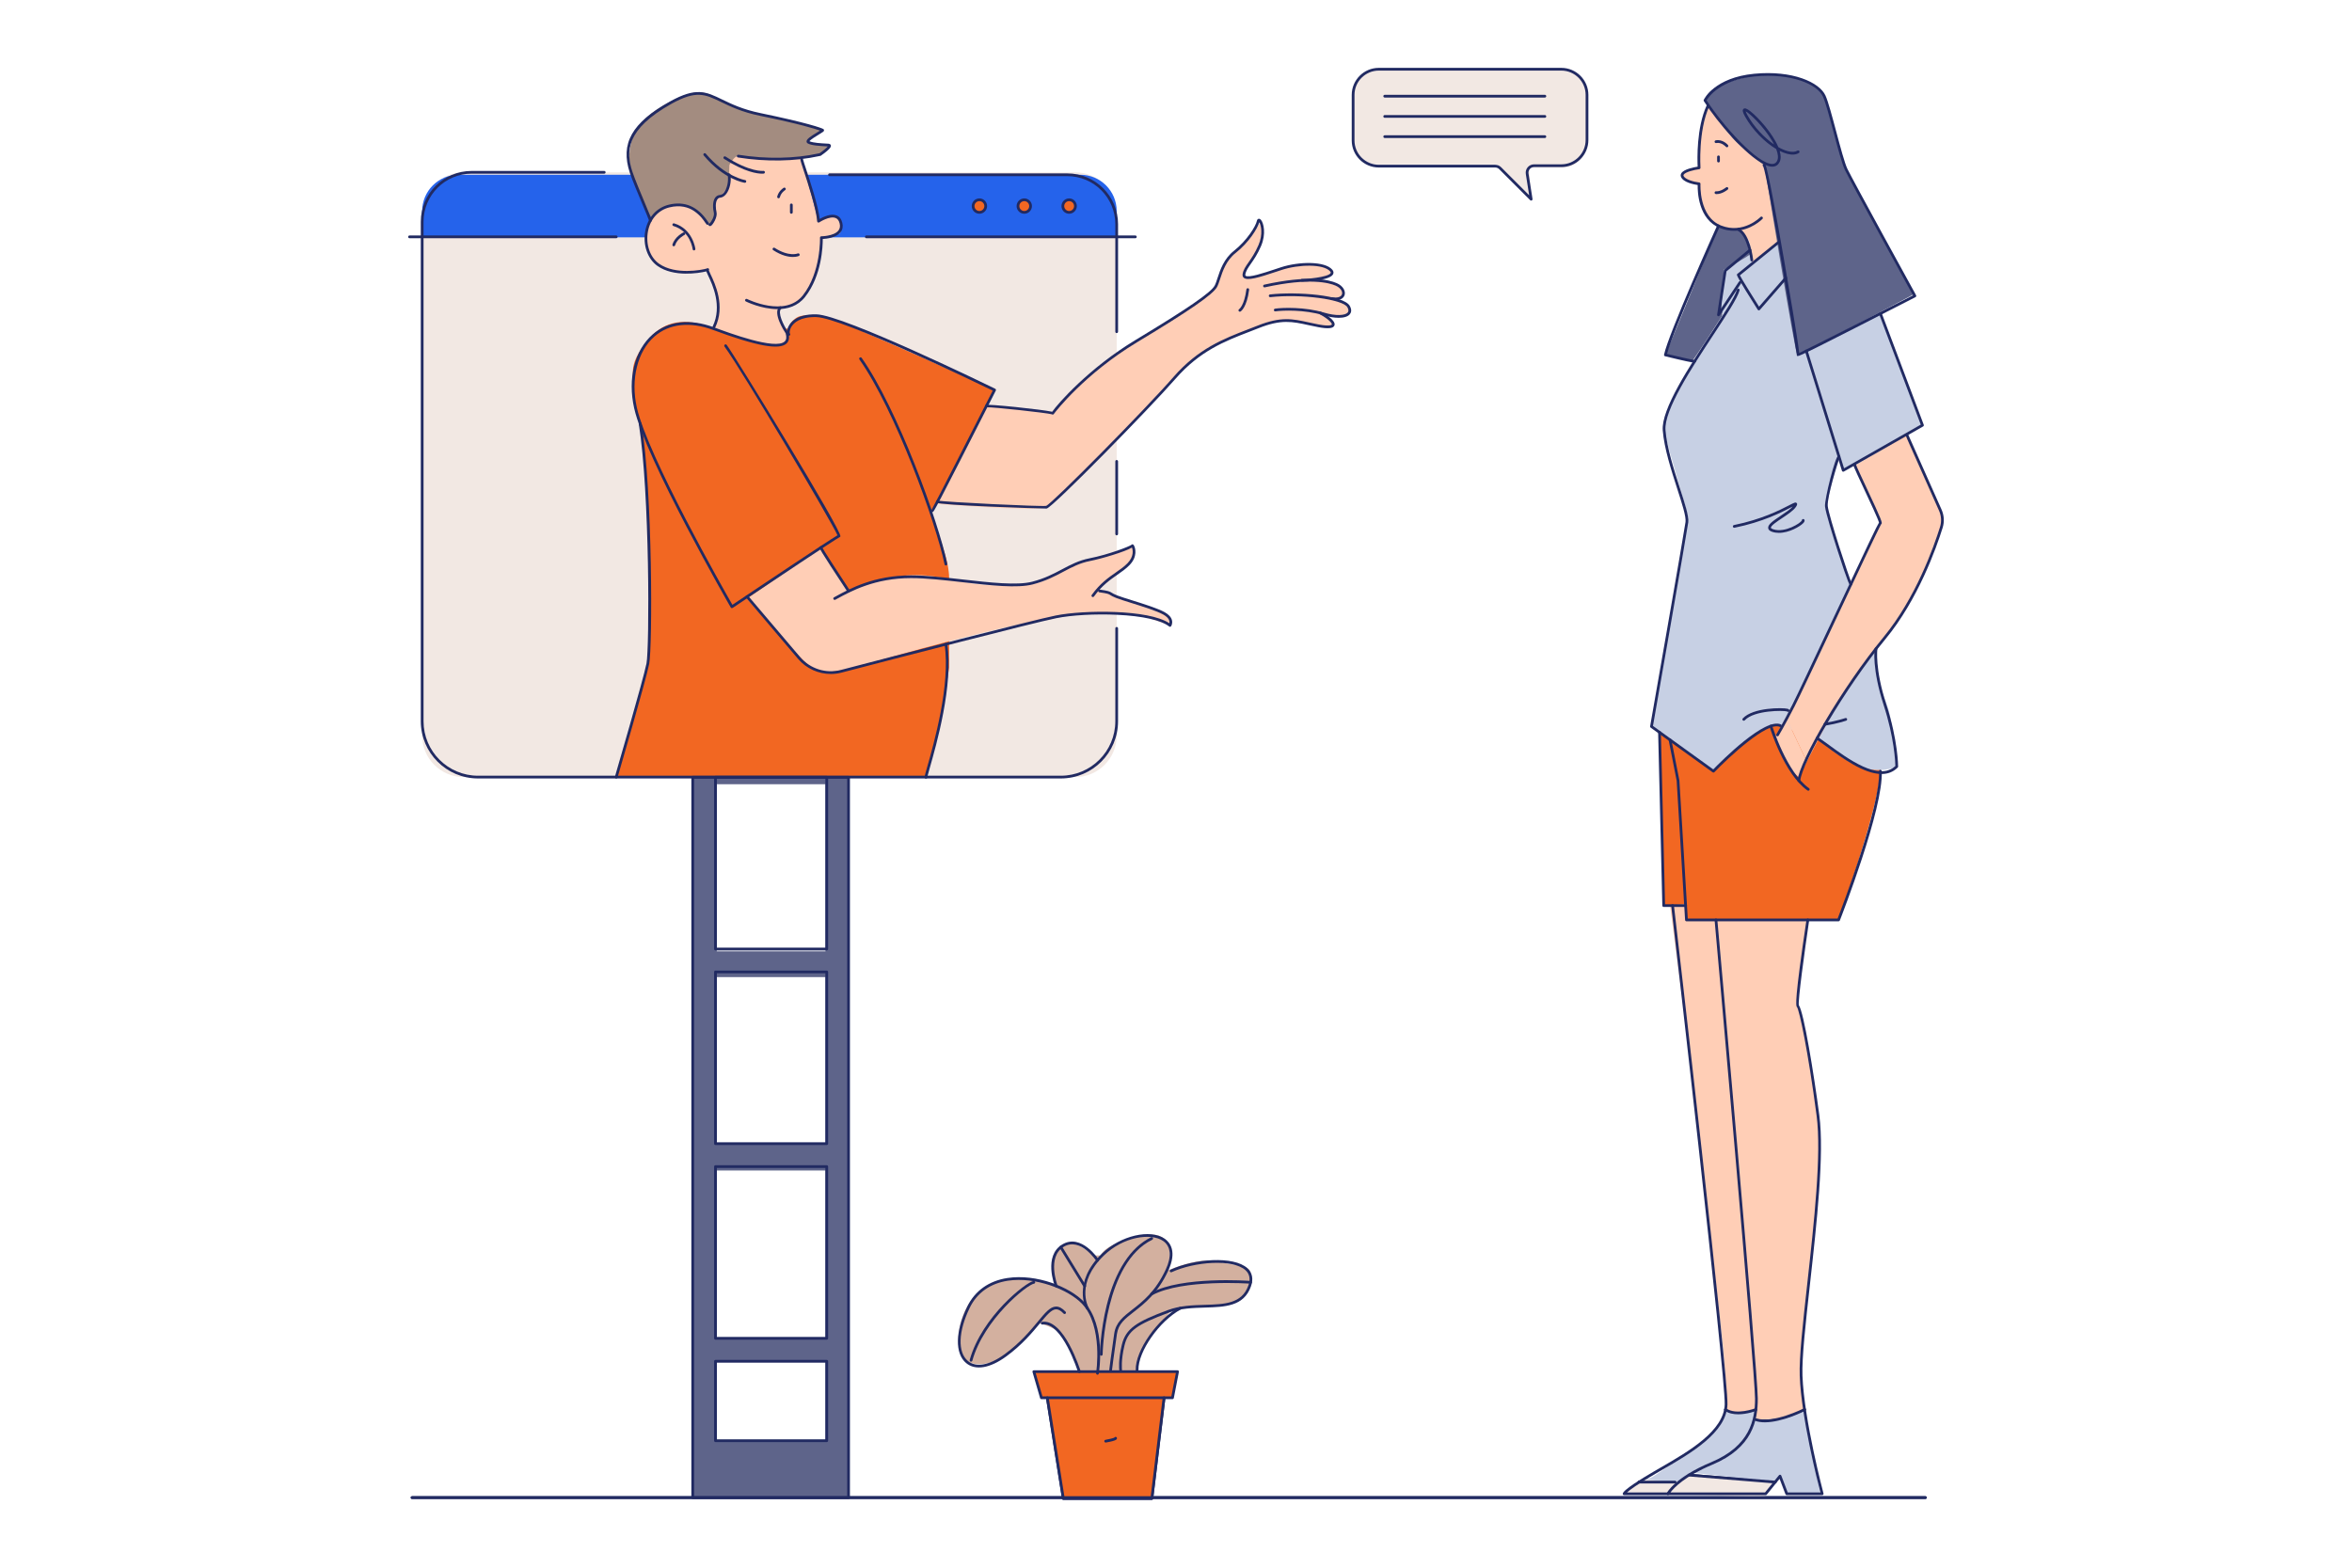 <svg xmlns="http://www.w3.org/2000/svg" viewBox="0 0 600 400"><path fill="#212a62" d="M394.098 24.892h-40.853c-.193 0-.35-.156-.35-.35s.157-.35.35-.35h40.853c.193 0 .35.156.35.35S394.292 24.892 394.098 24.892zM394.098 30.053h-40.853c-.193 0-.35-.156-.35-.35s.157-.35.35-.35h40.853c.193 0 .35.156.35.35S394.292 30.053 394.098 30.053zM427.319 378.513h-9.2c-.193 0-.35-.156-.35-.35s.157-.35.35-.35h9.2c.193 0 .35.156.35.35S427.513 378.513 427.319 378.513zM452.848 378.513c-.01 0-.019 0-.029-.001l-22.012-1.794c-.193-.016-.336-.185-.32-.377.016-.192.188-.329.377-.32l22.012 1.794c.193.016.336.185.32.377C453.182 378.374 453.028 378.513 452.848 378.513zM443.41 360.864c-1.21 0-2.447-.229-3.428-.922-.158-.112-.195-.33-.083-.488.111-.158.329-.196.488-.084 2.537 1.794 7.356-.021 7.405-.041.179-.069.382.021.452.202.069.18-.021.383-.201.452C447.903 360.036 445.707 360.864 443.41 360.864zM450.222 362.91c-.862 0-1.682-.104-2.417-.353-.183-.062-.281-.261-.219-.444.062-.183.258-.279.444-.22 4.255 1.444 12.07-2.509 12.149-2.549.172-.089.383-.019.471.152.088.172.02.383-.152.471C460.219 360.109 454.68 362.91 450.222 362.91zM293.834 382.688h-22.577c-.172 0-.319-.125-.346-.295l-4.085-25.694c-.03-.19.1-.37.291-.4s.37.099.401.291l4.039 25.399h21.968l3.08-25.387c.023-.192.205-.334.39-.306.192.023.329.198.306.39l-3.118 25.694C294.16 382.556 294.011 382.688 293.834 382.688z" class="color231f20 svgShape"/><path fill="#212a62" d="M282.062 368.066c-.167 0-.315-.12-.345-.291-.032-.19.096-.371.287-.403.918-.156 2.012-.414 2.274-.567.058-.113.175-.189.311-.189.193 0 .35.156.35.35 0 .261 0 .618-2.818 1.097C282.101 368.065 282.081 368.066 282.062 368.066zM491.178 382.464H105.116c-.193 0-.35-.156-.35-.35s.157-.35.35-.35h386.062c.193 0 .35.156.35.35S491.371 382.464 491.178 382.464z" class="color231f20 svgShape"/><path fill="#ffceb6" d="M448.07,356.85c0,0.98-0.05,1.94-0.16,2.891c-0.92,0.2-3.34,0.68-4.95,0.68c-2.02,0-2.63-0.67-2.63-0.67     v-6.34l-0.76-9.521l-8.63-75.47l-1.3-9.87c3.28-6.3,10.18-0.56,10.18-0.56C442.83,292.08,448.07,352.1,448.07,356.85z" class="colorffc7b6 svgShape"/><path fill="#ffceb6" d="M439.82 257.99c0 0-7.031 6.01-10.18.56l-3.62-27.48H430l.18 3.02 7.57.63C437.75 234.72 438.6 244.25 439.82 257.99zM460.67 334.13c-.02.08-.03.16-.03.25-.77 7.12-1.31 13.13-1.18 16.66.04 1.13.13 2.33.25 3.57.01 3.359.627 5.046.627 5.046-3.06 2.97-12.857 2.5-12.857 2.5l.8-2.496c0 0-.14.03-.37.08.11-.95.16-1.91.16-2.891 0-4.75-8.25-98.859-8.25-98.859 5.344-7.24 18.99-1.021 18.99-1.021 0 .011.01.021.01.03.01.01.01.02.02.04.14.46.32 1.02.48 1.53.02.08.04.16.06.239.01.07.03.16.06.271.44 2.08 1.98 10.27 3.25 17.92.01.02.01.04.01.06.35 2.36.71 4.891 1.06 7.54C465.25 295.92 462.41 317.85 460.67 334.13z" class="colorffc7b6 svgShape"/><path fill="#ffceb6" d="M458.52,256.09v0.01c0,0.341,0.02,0.53,0.08,0.551c0.06,0.02,0.13,0.13,0.21,0.319     c0,0-10.74,6.905-18.99,1.021l-2.07-23.271l23.39,0.271c0,0.01,0,0.029-0.01,0.04C460.78,237.44,458.52,252.93,458.52,256.09z" class="colorffc7b6 svgShape"/><path fill="#f26722" d="M450.486,229.539l-26.071,1.526c0,0-1.061-36.806-1.071-47.518l35.548-2.509L450.486,229.539z" class="colore58a9c svgShape"/><path fill="#f26722" d="M426.022,188.781l2.048,10.397l2.15,35.542h38.806c0,0,10.207-28.382,10.666-37.95      c1.025-21.396-27.11-20.603-27.11-20.603S425.044,171.895,426.022,188.781z" class="colore58a9c svgShape"/><path fill="#ffceb6" d="M453.94,61.62l-7.06,5.39c0,0-0.35-2.75-0.45-4.56c-0.11-1.811-2.99-3.91-2.99-3.91s-0.12-0.01-0.33-0.05     c0,0,3.774-5.24,9.67-4.3C453.41,58.19,453.94,61.62,453.94,61.62z" class="colorffc7b6 svgShape"/><path fill="#c7d0e4" d="M470.214,120.01l20.211-11.504L479,78.834c0,0-11.776-12.678-21.638,2.827L470.214,120.01z" class="colorc7cfe4 svgShape"/><path fill="#5e648a" d="M176.717,198.321v183.793h39.751V198.321H176.717z M210.582,367.81h-27.737v-20.259h27.737V367.81z        M210.582,341.279h-27.737v-42.62h27.737V341.279z M210.582,291.93h-27.737v-42.62h27.737V291.93z M210.582,242.717h-27.737       v-42.62h27.737V242.717z" class="color625e8a svgShape"/><path fill="#f2e8e3" d="M274.284,198.275H118.283c-5.847,0-10.586-4.739-10.586-10.586V54.551       c0-5.847,4.739-10.586,10.586-10.586h156.001c5.847,0,10.586,4.739,10.586,10.586v133.139       C284.87,193.536,280.13,198.275,274.284,198.275z" class="colorf2e7e3 svgShape"/><path fill="#2563eb" d="M275.603,44.593H116.964c-5.118,0-9.267,4.149-9.267,9.268v6.697H284.87V53.86       C284.87,48.742,280.721,44.593,275.603,44.593z" class="color91b1da svgShape"/><path fill="#f26722" d="M251.456 52.58c0 .888-.72 1.607-1.607 1.607-.888 0-1.608-.72-1.608-1.607 0-.889.72-1.608 1.608-1.608C250.737 50.972 251.456 51.691 251.456 52.58zM262.903 52.58c0 .888-.72 1.607-1.608 1.607-.888 0-1.608-.72-1.608-1.607 0-.889.72-1.608 1.608-1.608C262.183 50.972 262.903 51.691 262.903 52.58zM274.349 52.58c0 .888-.72 1.607-1.607 1.607-.888 0-1.608-.72-1.608-1.607 0-.889.72-1.608 1.608-1.608C273.629 50.972 274.349 51.691 274.349 52.58z" class="colore58a9c svgShape"/><path fill="#a38c80" d="M166.239,55.741c0,0-6.08-10.27-5.705-16.21c0.375-5.939,3.096-9.683,10.041-13.374       c6.944-3.692,9.63-2.8,12.234-1.06c5.423,3.623,19.992,6.073,19.992,6.073l7.055,2.054l-3.746,2.808l2.071,0.751l3.432,0.358       l-1.347,1.625l-1.273,0.701l-7.618,1.256L181.16,57.332L166.239,55.741z" class="colora3808d svgShape"/><path fill="#f26722" d="M182.684,84.32c0,0-10.1-6.041-16.931,1.951c-5.208,6.094-4.246,8.164-4.274,11.63       c-0.024,3.096,2.186,12.406,2.186,12.406s1.225,10.823,1.704,23.052c0.642,16.406-0.069,35.598-0.254,36.405       c-0.323,1.41-7.91,28.245-7.91,28.245h79.072c0,0,3.058-9.861,4.022-16.478c0.964-6.617,1.836-10.615,1.832-11.26       c-0.004-0.644,0-4.677,0-4.677V148.15c0,0,0.147-2.271-0.775-5.73c-0.922-3.461-4.008-12.382-4.008-12.382       S226.7,86.749,219.235,84.136c-7.464-2.612-13.804-4.81-16.228-2.958c-2.424,1.853-1.431,2.658-1.431,2.658L182.684,84.32z" class="colore58a9c svgShape"/><path fill="#f26722" d="M237.915 130.304c0 0-56.535-19.415-35.392-48.192 0 0 2.567-3.371 10.302-.504s40.893 17.895 40.893 17.895L237.915 130.304zM182.039 83.859c-6.3-2.338-11.371-1.438-14.897 1.381-4.802 3.838-6.739 11.234-5.019 18.858 2.983 13.224 24.592 50.717 24.592 50.717s26.689-17.9 27.334-18.061c.645-.161-24.431-42.412-28.946-48.54L182.039 83.859z" class="colore58a9c svgShape"/><path fill="#ffceb6" d="M298.47,159.572c0,0-6.31-2.292-7.88-2.542c-0.737-0.12-7.521-0.818-13.214-0.511       c-5.265,0.284-9.496,1.57-9.496,1.57c-5.255-2.902-1.82-9.83-1.82-9.83c2.93-1.16,6.09-3.109,8.34-4.33       c2.38-1.29,1.82-0.48,6.01-1.449c4.19-0.971,8.46-3.23,8.46-3.23s0.37,2.23,0.44,2.91c0.06,0.68-1.4,1.77-2.92,3.09       c-1.52,1.33-6.64,5.53-6.64,5.53l2.73,0.35l3.03,1.351c0,0,8.62,2.819,10.79,3.71C298.47,157.07,298.47,159.572,298.47,159.572       z" class="colorffc7b6 svgShape"/><path fill="#ffceb6" d="M267.88,158.09c-1.24,0.16-2.51,0.33-3.8,0.53c-13.91,2.12-47.612,12.171-47.612,12.171l-5.258,0.699       c-5.335-18.771,6.38-21.141,6.38-21.141c1.99-0.729,6.4-2.239,11.38-3.189c6.77-1.29,12.68,0.609,18.38,1.609       c5.7,1,15.16,0.801,18.22-0.319c0.16-0.061,0.32-0.12,0.49-0.19L267.88,158.09z" class="colorffc7b6 svgShape"/><path fill="#ffceb6" d="M217.59 150.35l-6.38 21.141c-1.44-.15-2.88-.431-3.85-.95-2.74-1.45-16.8-17.82-16.8-17.82l18.83-13 7.08 11.061C216.47 150.78 216.87 150.62 217.59 150.35zM268.84 105.38l-2.07 24.13c-2.76 1.04-27.92-.93-27.92-.93l12.77-24.95 17.18 1.8C268.8 105.43 268.81 105.41 268.84 105.38z" class="colorffc7b6 svgShape"/><path fill="#ffceb6" d="M315.84,85.25c-3.02,1.38-6.01,2.99-8,4.09c-3.56,1.98-6.81,5.54-12.96,12.28       c-6.15,6.729-26.35,26.55-27.94,27.8c-0.04,0.03-0.128,0.153-0.17,0.09c-8.52-12.788,2.07-24.13,2.07-24.13       c0.4-0.51,3.64-4.62,5.51-6.34c2-1.82,7.67-8,16.77-12.76c9.11-4.761,18.4-12.391,18.4-12.391l0.21-0.359L315.84,85.25z" class="colorffc7b6 svgShape"/><path fill="#ffceb6" d="M337.576 80.07c0 0 4.466 2.888 1.374 3.319-1.28.179-3.92-.52-7.73-1.31-3.81-.79-4.19-.24-8.64.729-1.95.431-6.74 2.44-6.74 2.44-7.798-1.458-6.11-11.72-6.11-11.72l.85-1.45c0 0 1.395-3.806 1.874-4.775.49-.971.544-1.81 3.524-3.869 2.98-2.061 5.601-6.846 5.601-6.846s1.56 2.521-.21 6.061c-1.78 3.55-4.03 7.34-4.03 7.34s.16 1.513 3.13.54c1.622-.531 6.047-2.202 9.157-2.683 3.1-.48 7.306-.801 9.343.652 2.572 1.834-4.012 2.812-4.012 2.812s6.583.479 7.5 3.021c.675 1.87-1.878 2.097-1.878 2.097s4.77 1.614 3.714 3.094C342.735 81.708 337.576 80.07 337.576 80.07zM198.61 88.06c-3.02 0-10.83-2.18-10.83-2.18l-5.74-2.02c0 0 2.07-4.301 1.19-7.32-.15-.521-.29-1.05-.43-1.56 9.388-5.605 16.075-.105 17.5 3.479-.78.32-1.63.73-1.63.73s-.44 1.25.38 2.489C200.93 84.51 202.18 88.06 198.61 88.06z" class="colorffc7b6 svgShape"/><path fill="#ffceb6" d="M214.06,59.63c-0.66,0.06-4.53,1.01-4.53,1.01s-0.44,6.4-1.23,8.57c-0.79,2.17-1.93,5.07-3.2,6.34       c-1.28,1.28-3.21,2.59-3.56,2.51c-0.07-0.02-0.25,0.021-0.48,0.101c-0.21,0.08-0.48,0.18-0.76,0.3       c-3.83-0.24-11.81-1.06-17.5-3.479c-0.16-0.591-0.32-1.16-0.46-1.7c-0.49-1.75-0.91-3.181-1.27-3.69       c-0.56-0.81-1.29-0.59-1.29-0.59s-8,2.5-12.46-1.93c-4.47-4.42-2.65-11.99,1.1-13.53c3.76-1.55,5.31-1.36,6.72-0.96       c1.42,0.4,5.93,4.75,5.93,4.75s0.54,0.82,0.95-1.16c0.42-1.979,0.06-2.84,0.24-3.89c0.18-1.05,1.39-2.181,1.39-2.181       s2.13-2.14,2.25-2.93c0.13-0.79,0.09-2.58,0.09-2.58l0.08-2.49c0,0,1.25-2.409,2.26-2.27c1,0.15,12.764,1.107,16.108,0.408       l4.372,16.212c0,0,3.877-2.471,5.25-0.57C214.733,56.812,214.73,59.57,214.06,59.63z" class="colorffc7b6 svgShape"/><path fill="#f2e8e3" d="M345.182,24.005v11.61c0,3.504,2.84,6.344,6.343,6.344h30.371l8.708,8.869l-0.488-8.049h8.409       c3.492,0,6.323-2.831,6.323-6.323V23.985c0-3.492-2.831-6.323-6.323-6.323h-47C348.022,17.662,345.182,20.502,345.182,24.005z" class="colorf2e7e3 svgShape"/><path fill="#c7d0e4" d="M440.329,359.745c0,0-0.497,4.669-6.904,8.901c-6.407,4.232-11.756,8.541-12.88,8.619       c-1.124,0.079-1.693,0.897-1.693,0.897h9.431l3.527-2.379l21.038,2.379l1.279-0.897l1.681,3.881h8.52l-3.991-21.49       c0,0-2.224,1.656-5.772,2.424c-3.548,0.768-6.648,0.145-6.648,0.145v-2.568C447.917,359.656,442.875,361.107,440.329,359.745z" class="colorc7cfe4 svgShape"/><path fill="#f2e8e3" d="M419.259,377.444c-0.139,0.086-4.665,3.316-4.665,3.316l10.896,0.386c0,0,24.512,0.968,24.727,0.483       c0.215-0.483,2.63-3.467,2.63-3.467s-22.012-1.649-22.012-1.722s-2.953,2.044-3.034,1.964       C427.721,378.324,419.259,377.444,419.259,377.444z" class="colorf2e7e3 svgShape"/><path fill="#c7d0e4" d="M446.426,63.46l-6.361,5.899l-1.556,10.212L439.654,80l-12.773,21.702c0,0-2.652,5.742-2.359,8.094       c0.294,2.353,6.414,22.141,6.102,22.299c-0.312,0.159-9.327,53.279-9.327,53.279l15.777,11.369c0,0,7.662-7.472,10.564-9.219       c2.902-1.747,6.113-2.849,5.805-2.775c-0.308,0.073,0.752,0.513,0.752,0.513l9.357,3.076c0,0,7.996,7.15,12.79,7.922       c4.794,0.771,7.525-0.672,7.525-0.672s-1.075-11.423-2.204-14.891c-1.129-3.467-1.935-4.676-2.419-6.128       c-0.483-1.451-0.97-8.197-0.716-8.529c0.254-0.331-6.382-16.954-6.382-16.954s-6.361-17.189-6.243-19.347       c0.118-2.158,3.217-13.265,3.217-13.265s1.042,3.368,0.987,3.193c-0.054-0.176-9.002-29.11-9.002-29.11l-7.168-28.937       l-7.054,5.387L446.426,63.46z" class="colorc7cfe4 svgShape"/><path fill="#ffceb6" d="M495.38,133.52c-0.97,4.61-6.23,16.04-9.23,21.561c-3.38,6.23-8.2,11.1-12.95,17.63       c-3.39,4.66-9.21,15.65-12.28,21.59l-5.3-11.22c1.61-2.84,3.49-6.16,4.39-7.7c1.72-2.99,19.37-41.42,19.61-42.29       c0.01-0.04-0.06-0.109,0-0.17C487,125.69,495.38,133.52,495.38,133.52z" class="colorffc7b6 svgShape"/><path fill="#ffceb6" d="M460.92 194.3c-1.24 2.4-2.03 3.98-2.03 3.98s-1.66-1.13-3.09-3.23c-1.43-2.1-2.94-7.09-2.94-7.09s1.27-2.23 2.76-4.88L460.92 194.3zM495.52 132.09c.04.34.295 1-.14 1.43-6.067 5.98-15.76-.6-15.76-.6-.28-1.77-6.44-14.15-6.44-14.15l13.27-7.789C486.45 110.98 495.21 129.17 495.52 132.09zM452.78 54.19c-4.23 2.25-7.36 3.579-9.67 4.3-.79-.12-2.508.153-4.719-.856-.6-.27-1.581-1.254-2.171-1.624-3.35-2.08-2.77-9.109-3.16-9.16-.39-.06-3.32-.239-3.91-1.88-.6-1.64 4.29-2.189 4.29-2.189s-.05-3.03.16-6.96c.22-3.931 2.1-8.811 2.1-8.811s2.1 2.59 5.41 6.37c3.3 3.79 9.4 8.41 9.6 8.48.09.04.79 4.279 1.51 8.819C452.41 51.85 452.6 53.04 452.78 54.19z" class="colorffc7b6 svgShape"/><path fill="#5e648a" d="M434.951 25.617c0 0 5.751 8.768 8.493 11.05 2.741 2.281 6.692 5.587 6.692 5.587s7.821 48.389 8.386 48.304c.564-.086 30.267-15.697 29.968-15.649-.299.048-17.433-30.924-18.188-33.41-.755-2.486-3.655-15.37-5.581-17.99-1.926-2.621-10.891-5.805-17.192-4.341C441.228 20.631 435.73 22.043 434.951 25.617zM438.391 57.634l-13.546 32.924c0 0 6.462 1.659 6.773 1.625.311-.035 7.408-11.114 7.612-11.462.205-.348.209-2.058-.087-1.516-.295.543.672-10.423.672-10.423s6.77-3.629 6.61-3.951c-.16-.322-.684-3.21-.684-3.21l-1.814-3.078C443.928 58.543 440.918 59.017 438.391 57.634z" class="color625e8a svgShape"/><path fill="#d3b09f" d="M275.343,349.978c0,0-2.834-7.742-4.73-9.634c-1.897-1.892-5.72-2.761-5.72-2.761       s-4.237,6.001-9.17,8.764c-4.933,2.762-10.102,2.331-11.011-1.969c-0.91-4.301,0.799-12.133,6.073-15.42       c5.273-3.287,9.657-2.771,10.651-2.682c0.995,0.09,7.847,1.367,7.847,1.367s-1.368-5.449-0.268-7.217       c1.101-1.768,2.209-2.678,3.818-3.231c1.609-0.555,6.235,3.175,6.235,3.175s2.187-0.186,1.865,0.15       c-0.322,0.336-0.259-1.955,4.894-3.562c5.153-1.607,8.693-2.879,11.125-0.953c2.432,1.926,1.195,8.054,1.195,8.054       s7.908-3.489,12.635-2.175c4.728,1.314,8.759,0.555,8.248,3.729c-0.51,3.174-0.482,7.034-6.946,7.363       c-6.465,0.329-11.692,0.811-11.692,0.811s-0.686,0.163-1.009,0.378c-0.322,0.216,0.659-1.521-3.133,3.419       c-3.793,4.94-5.532,8.088-5.823,9.491c-0.292,1.404-0.357,2.903-0.357,2.903H275.343z" class="colord39fab svgShape"/><path fill="#f26722" d="M263.732,349.978l1.935,6.665h1.505c0,0,4.014,25.246,4.05,25.471       c0.036,0.224,22.612,0.224,22.612,0.224l3.118-25.694h2.15l1.29-6.665C300.392,349.978,263.665,349.449,263.732,349.978z" class="colore58a9c svgShape"/><path fill="#212a62" d="M216.468,382.464h-39.751c-0.193,0-0.35-0.156-0.35-0.35V198.321c0-0.193,0.157-0.35,0.35-0.35h39.751    c0.193,0,0.35,0.156,0.35,0.35v183.793C216.818,382.308,216.661,382.464,216.468,382.464z M177.067,381.765h39.051V198.671    h-39.051V381.765z" class="color231f20 svgShape"/><path fill="#212a62" d="M210.904 242.488h-28.382c-.193 0-.35-.156-.35-.35v-43.817c0-.193.157-.35.35-.35h28.382c.193 0 .35.156.35.35v43.817C211.254 242.332 211.098 242.488 210.904 242.488zM182.873 241.789h27.682v-43.118h-27.682V241.789zM210.904 292.157h-28.382c-.193 0-.35-.156-.35-.35V247.99c0-.193.157-.35.35-.35h28.382c.193 0 .35.156.35.35v43.817C211.254 292.001 211.098 292.157 210.904 292.157zM182.873 291.458h27.682V248.34h-27.682V291.458zM210.904 341.826h-28.382c-.193 0-.35-.156-.35-.35v-43.817c0-.193.157-.35.35-.35h28.382c.193 0 .35.156.35.35v43.817C211.254 341.67 211.098 341.826 210.904 341.826zM182.873 341.127h27.682v-43.118h-27.682V341.127zM210.904 367.95h-28.382c-.193 0-.35-.156-.35-.35v-20.272c0-.193.157-.35.35-.35h28.382c.193 0 .35.156.35.35v20.272C211.254 367.794 211.098 367.95 210.904 367.95zM182.873 367.251h27.682v-19.573h-27.682V367.251zM284.87 136.593c-.193 0-.35-.156-.35-.35v-18.519c0-.193.157-.35.35-.35s.35.156.35.35v18.519C285.22 136.437 285.063 136.593 284.87 136.593zM284.87 84.989c-.193 0-.35-.156-.35-.35v-27.45c0-6.753-5.494-12.247-12.247-12.247h-60.661c-.193 0-.35-.156-.35-.35s.157-.35.35-.35h60.661c7.139 0 12.947 5.808 12.947 12.946v27.45C285.22 84.833 285.063 84.989 284.87 84.989zM157.204 60.786h-52.733c-.193 0-.35-.156-.35-.35s.157-.35.35-.35h52.733c.193 0 .35.156.35.35S157.397 60.786 157.204 60.786z" class="color231f20 svgShape"/><path fill="#212a62" d="M289.63 60.786h-68.62c-.193 0-.35-.156-.35-.35s.157-.35.35-.35h68.62c.193 0 .35.156.35.35S289.823 60.786 289.63 60.786zM249.849 54.537c-1.08 0-1.958-.878-1.958-1.957 0-1.08.878-1.958 1.958-1.958 1.079 0 1.958.878 1.958 1.958C251.807 53.659 250.928 54.537 249.849 54.537zM249.849 51.321c-.694 0-1.258.564-1.258 1.259 0 .693.564 1.258 1.258 1.258.693 0 1.257-.564 1.257-1.258C251.106 51.886 250.542 51.321 249.849 51.321zM261.295 54.537c-1.08 0-1.958-.878-1.958-1.957 0-1.08.878-1.958 1.958-1.958s1.958.878 1.958 1.958C263.253 53.659 262.375 54.537 261.295 54.537zM261.295 51.321c-.694 0-1.258.564-1.258 1.259 0 .693.564 1.258 1.258 1.258s1.258-.564 1.258-1.258C262.553 51.886 261.989 51.321 261.295 51.321zM272.741 54.537c-1.08 0-1.958-.878-1.958-1.957 0-1.08.878-1.958 1.958-1.958 1.079 0 1.958.878 1.958 1.958C274.699 53.659 273.82 54.537 272.741 54.537zM272.741 51.321c-.694 0-1.258.564-1.258 1.259 0 .693.564 1.258 1.258 1.258.693 0 1.257-.564 1.257-1.258C273.999 51.886 273.435 51.321 272.741 51.321zM198.342 78.873c-4.118 0-8.013-1.925-8.076-1.957-.172-.087-.242-.297-.155-.47.087-.172.298-.242.47-.155.097.048 9.719 4.799 14.243-.953 4.62-5.872 4.36-14.599 4.357-14.687-.003-.095.032-.188.098-.256s.157-.106.252-.106c.032 0 3.207-.021 4.347-1.467.386-.489.488-1.081.314-1.812-.174-.729-.513-1.183-1.035-1.388-1.544-.607-4.13 1.096-4.156 1.113-.103.07-.236.077-.348.023-.112-.056-.186-.166-.195-.29-.224-3.183-2.34-9.615-3.477-13.07-.896-2.724-.896-2.724-.696-2.924.137-.137.358-.137.495 0 .076.075.11.178.101.277.045.241.395 1.305.765 2.428 1.083 3.294 3.05 9.271 3.456 12.677.907-.513 2.876-1.45 4.31-.887.741.291 1.232.923 1.46 1.878.225.938.075 1.749-.446 2.408-1.111 1.408-3.607 1.671-4.54 1.721.009 1.736-.212 9.326-4.513 14.794C203.512 78.139 200.884 78.873 198.342 78.873zM182.119 83.807c-.051 0-.103-.011-.152-.034-.174-.084-.247-.294-.163-.468 2.527-5.231-.071-10.714-1.181-13.055-.214-.452-.363-.768-.448-1.003-1.967.487-8.354 1.498-12.449-1.389-2.533-1.786-3.785-5.379-3.115-8.942.643-3.418 2.876-5.915 5.975-6.681 4.033-.997 7.374.424 9.934 4.221.081.119.14.211.181.263.094.062.156.17.156.291 0 .193-.157.35-.35.35-.222 0-.316-.139-.567-.512-.887-1.315-3.585-5.317-9.186-3.933-2.825.698-4.864 2.989-5.455 6.131-.62 3.298.517 6.609 2.831 8.24 4.153 2.927 10.989 1.592 12.138 1.234.063-.046.138-.079.2-.086.283-.04.382.157.406.215.048.115.028.249-.045.348.075.208.254.585.428.953 1.152 2.432 3.851 8.126 1.178 13.659C182.374 83.734 182.249 83.807 182.119 83.807z" class="color231f20 svgShape"/><path fill="#212a62" d="M201.874 54.537c-.193 0-.35-.156-.35-.35v-1.908c0-.193.157-.35.35-.35s.35.156.35.35v1.908C202.224 54.381 202.067 54.537 201.874 54.537zM198.61 50.586c-.029 0-.059-.003-.089-.011-.187-.05-.299-.241-.25-.428.393-1.495 1.603-2.201 1.654-2.23.167-.094.38-.038.477.129s.039.381-.128.479c-.01.005-1.009.598-1.326 1.801C198.908 50.482 198.766 50.586 198.61 50.586zM202.262 65.562c-1.129 0-2.845-.327-5.013-1.728-.162-.104-.209-.321-.104-.483s.321-.21.484-.104c3.636 2.348 5.854 1.434 5.877 1.425.178-.074.383.004.46.18.078.176 0 .382-.176.46C203.744 65.333 203.208 65.562 202.262 65.562zM177.039 63.891c-.175 0-.326-.131-.347-.309-.022-.188-.6-4.628-4.913-5.915-.185-.055-.291-.25-.235-.435.056-.187.251-.294.436-.235 4.761 1.42 5.402 6.453 5.408 6.503.022.192-.115.366-.307.389C177.066 63.89 177.052 63.891 177.039 63.891z" class="color231f20 svgShape"/><path fill="#212a62" d="M171.879 62.842c-.034 0-.068-.005-.102-.015-.185-.057-.289-.252-.233-.437.602-1.976 2.671-3.027 2.759-3.071.175-.083.383-.016.469.157.086.172.016.383-.156.469-.019.01-1.89.966-2.402 2.648C172.168 62.745 172.029 62.842 171.879 62.842zM181.143 57.688c-.14 0-.295-.061-.364-.162-.107-.161-.063-.379.098-.485.055-.037.116-.056.177-.059.346-.314 1.271-1.816 1.048-2.71-.216-.865-.424-2.78.334-3.839.29-.404.7-.639 1.186-.679.479-.04.858-.402 1.091-.7.802-1.023 1.185-2.835.931-4.406-.031-.19.099-.37.29-.401.187-.03.37.099.401.29.282 1.749-.158 3.784-1.071 4.949-.458.584-1.005.918-1.584.966-.283.023-.503.15-.674.39-.562.783-.436 2.416-.225 3.261.321 1.283-.937 3.314-1.488 3.558C181.249 57.68 181.197 57.688 181.143 57.688z" class="color231f20 svgShape"/><path fill="#212a62" d="M190.021 46.636c-.017 0-.033-.001-.05-.003-.213-.03-5.272-.815-10.458-6.975-.125-.148-.106-.369.042-.493.148-.125.369-.105.493.042 5.001 5.939 9.973 6.726 10.022 6.732.191.028.324.205.296.396C190.342 46.511 190.192 46.636 190.021 46.636zM194.41 44.315c-1.108 0-4.381-.348-9.699-3.783-.163-.104-.209-.321-.104-.483.105-.163.322-.209.484-.104 6.268 4.05 9.607 3.661 9.64 3.656.184-.026.367.107.394.299.026.19-.105.367-.296.395C194.801 44.298 194.662 44.315 194.41 44.315z" class="color231f20 svgShape"/><path fill="#212a62" d="M165.92 56.609c-.057 0-.114-.014-.167-.043-.111-.061-.176-.173-.182-.29-.083-.305-.827-2.08-1.546-3.8-1.233-2.945-2.768-6.61-3.364-8.42-2.454-7.456.513-12.715 10.241-18.153 6.684-3.735 9.196-2.518 13.359-.502 2.319 1.123 5.206 2.521 9.701 3.448 11.782 2.433 15.659 3.797 16.088 4.083.099.066.167.195.165.314-.006.277-.199.394-1.271 1.044-.668.405-2.175 1.319-2.456 1.738.857.422 3.02.537 4.33.607l.51.027c.443.026.576.264.615.402.068.24.209.739-2.517 2.643-.007.005-.014.01-.021.015-.068.045-.149.073-.226.061-.053.011-.13.028-.232.051-6.191 1.36-13.534 1.483-20.674.346-.191-.03-.321-.21-.291-.4.03-.191.214-.319.401-.291 7.056 1.124 14.306 1.004 20.414-.338.109-.024.205-.045.288-.058 1.098-.771 1.821-1.406 2.079-1.733l-.381-.025c-1.512-.08-3.797-.201-4.73-.745-.193-.112-.3-.287-.302-.493-.005-.585.87-1.214 2.832-2.404.197-.12.418-.254.604-.37-1.191-.439-4.985-1.645-15.365-3.787-4.58-.945-7.51-2.364-9.864-3.504-4.093-1.983-6.349-3.074-12.712.483-11.594 6.48-11.618 12.156-9.917 17.323.587 1.783 2.116 5.435 3.344 8.368 1.677 4.004 1.677 4.004 1.558 4.222C166.164 56.544 166.044 56.609 165.92 56.609zM237.916 130.653c-.193 0-.35-.156-.35-.35 0-.089.033-.17.088-.231.583-.911 11.28-21.92 15.593-30.411-3.719-1.806-38.488-18.607-45.01-18.758-4.185-.097-5.76 1.505-6.34 2.466-.532.882-.477 1.593-.414 1.705.149.124.154.329.03.478-.123.147-.359.153-.507.028-.375-.312-.305-1.186-.042-1.886.409-1.09 1.923-3.604 7.289-3.49 7.011.161 44.048 18.215 45.622 18.983.084.041.148.114.178.203s.022.187-.02.27C238.292 130.653 238.212 130.653 237.916 130.653z" class="color231f20 svgShape"/><path fill="#212a62" d="M241.302 144.279c-.163 0-.308-.113-.342-.279-2.199-10.67-12.634-39.409-21.714-52.278-.111-.158-.074-.377.084-.488.158-.11.377-.074.488.084 9.129 12.94 19.617 41.821 21.827 52.542.039.189-.083.374-.272.413C241.349 144.277 241.325 144.279 241.302 144.279zM268.548 105.779c-.046 0-.092-.009-.134-.027-.026-.011-.049-.024-.071-.041-1.429-.393-15.175-1.876-16.532-1.788-.15.094-.352.063-.464-.081-.118-.151-.089-.392.061-.511.41-.326 14.411 1.14 17.012 1.729 1.394-2.026 9.378-11.16 21.323-18.354 13.127-7.908 19.142-12.04 20.112-13.817.255-.467.476-1.143.732-1.926.681-2.08 1.614-4.929 4.195-6.97 3.401-2.688 5.61-6.385 5.84-7.611.071-.378.266-.506.417-.547.121-.036.368-.047.628.255.679.783 1.382 3.554.023 6.704-.903 2.095-1.844 3.442-2.601 4.525-.73 1.046-1.258 1.803-1.406 2.729-.035.216.034.274.064.3.718.612 4.702-.714 7.609-1.681l1.386-.459c4.664-1.525 11.264-1.599 13.116.59.477.563.311 1.028.169 1.255-1.016 1.63-7.698 1.853-7.967 1.791-.188-.048-.301-.237-.254-.425.047-.188.238-.299.425-.255.605.069 6.624-.393 7.214-1.503.026-.049.087-.164-.122-.411-1.651-1.949-8.002-1.805-12.364-.376l-1.383.457c-4.518 1.504-7.333 2.358-8.283 1.55-.182-.154-.382-.443-.302-.944.173-1.084.77-1.938 1.524-3.018.738-1.058 1.656-2.373 2.532-4.402 1.19-2.76.633-5.088.215-5.806-.474 1.6-2.669 5.162-6.046 7.831-2.416 1.91-3.311 4.644-3.965 6.64-.267.814-.498 1.519-.783 2.043-1.047 1.919-6.947 5.998-20.365 14.081-13.382 8.06-20.833 17.729-21.229 18.267-.021.046-.052.089-.093.123C268.716 105.749 268.632 105.779 268.548 105.779z" class="color231f20 svgShape"/><path fill="#212a62" d="M340.657,76.62c-0.27,0-0.565-0.023-0.886-0.074c-0.191-0.03-0.321-0.21-0.291-0.4    c0.031-0.191,0.216-0.319,0.401-0.291c1.316,0.209,2.26-0.093,2.464-0.788c0.19-0.645-0.3-1.599-1.605-2.175    c-1.625-0.718-6.639-2.109-18.086,0.425c-0.184,0.044-0.375-0.076-0.417-0.267c-0.042-0.188,0.078-0.375,0.266-0.417    c11.232-2.485,16.424-1.307,18.52-0.382c1.675,0.739,2.271,2.075,1.994,3.013C342.811,75.963,342.083,76.62,340.657,76.62z" class="color231f20 svgShape"/><path fill="#212a62" d="M341.51,81.089c-1.146,0-2.531-0.227-4.036-0.684c-4.609-1.399-10.24-1.242-12.101-0.957    c-0.191,0.031-0.37-0.102-0.399-0.293c-0.03-0.19,0.102-0.369,0.292-0.398c1.912-0.296,7.689-0.456,12.411,0.979    c3.239,0.985,5.54,0.739,6.141-0.013c0.256-0.32,0.224-0.77-0.097-1.334c-1.155-2.038-11.807-3.427-19.654-2.566    c-0.19,0.022-0.365-0.117-0.386-0.31s0.118-0.365,0.31-0.386c6.919-0.76,18.77,0.149,20.339,2.916    c0.592,1.045,0.345,1.729,0.034,2.117C343.871,80.776,342.855,81.089,341.51,81.089z" class="color231f20 svgShape"/><path fill="#212a62" d="M266.938 129.762c-1.534 0-27.549-.822-28.072-1.527-.08-.108-.092-.263-.031-.382.089-.169.3-.235.473-.148.015.008.029.017.042.026 1.577.371 26.256 1.571 27.528 1.342 1.557-.614 25.235-24.575 32.457-32.863 6.334-7.271 12.81-9.77 19.071-12.187.813-.313 1.623-.626 2.43-.948 5.948-2.372 8.916-1.722 13.025-.819.802.177 1.648.362 2.57.536 3.085.579 3.326.011 3.328.005.098-.277-.722-1.336-3.14-2.638-.17-.092-.234-.305-.142-.475.091-.169.302-.235.474-.143 1.188.64 3.903 2.26 3.468 3.488-.277.784-1.584.928-4.118.449-.929-.175-1.782-.362-2.591-.54-3.986-.876-6.867-1.508-12.615.786-.81.323-1.622.637-2.438.951-6.182 2.386-12.575 4.853-18.796 11.992-6.438 7.389-31.284 32.798-32.855 33.092C267.001 129.761 266.978 129.762 266.938 129.762zM316.29 79.533c-.118 0-.233-.06-.299-.167-.101-.165-.049-.381.116-.481.008-.005 1.323-.92 1.851-5.042.024-.191.194-.321.392-.304.192.025.327.2.303.393-.579 4.524-2.115 5.511-2.18 5.551C316.415 79.517 316.352 79.533 316.29 79.533zM186.715 155.165c-.026 0-.053-.003-.079-.009-.095-.021-.176-.082-.224-.166-.216-.375-21.669-37.691-24.63-50.814-1.712-7.587.091-14.808 4.706-18.844 3.943-3.449 9.509-4.089 15.673-1.801 3.871 1.437 15.649 5.809 18.004 3.604.455-.426.54-1.105.259-2.076-.47-.708-3.349-5.211-1.604-6.8.143-.132.364-.12.495.023.13.143.12.364-.023.494-1.014.923.532 4.131 1.744 5.937.02.029.035.062.045.095.376 1.26.229 2.215-.437 2.838-1.849 1.733-7.625.664-18.726-3.458-5.913-2.193-11.229-1.6-14.969 1.671-4.354 3.809-6.114 10.938-4.484 18.163 2.791 12.37 22.245 46.583 24.368 50.294 6.215-4.167 24.148-16.173 26.815-17.734-1.432-3.299-24.222-41.91-28.826-48.159-.115-.156-.082-.375.074-.49s.376-.08.489.074c2.293 3.113 29.488 47.513 29.004 48.856-.04.11-.141.203-.254.231-.741.318-16.691 10.948-27.224 18.013C186.852 155.146 186.784 155.165 186.715 155.165z" class="color231f20 svgShape"/><path fill="#212a62" d="M211.95 171.969c-3.166 0-6.259-1.381-8.357-3.851l-13.297-15.652c-.125-.147-.107-.368.04-.493.148-.124.368-.105.493.04l13.297 15.652c2.527 2.976 6.6 4.267 10.368 3.278 14.486-3.774 48.825-12.684 54.799-13.891 7.251-1.467 23.718-1.583 29.013 1.968.031-.162.041-.368-.019-.604-.149-.58-.661-1.119-1.521-1.604-1.65-.928-5.314-2.075-8.259-2.997-1.607-.503-2.995-.937-3.792-1.252-.837-.33-1.205-.561-1.474-.729-.443-.277-.646-.404-2.8-.705-.191-.026-.325-.204-.298-.396.026-.191.206-.321.395-.298 2.214.31 2.525.461 3.075.806.26.162.583.364 1.359.672.774.305 2.151.736 3.745 1.234 2.976.932 6.68 2.091 8.394 3.056 1.042.586 1.668 1.279 1.86 2.061.208.847-.189 1.472-.207 1.498-.054.083-.14.139-.237.155-.1.016-.197-.011-.274-.071-2.033-1.612-6.743-2.67-13.265-2.979-5.54-.264-11.645.079-15.557.87-5.957 1.204-40.28 10.109-54.761 13.883C213.772 171.854 212.858 171.969 211.95 171.969zM216.468 151.133c-.114 0-.226-.055-.293-.157-7.4-11.269-7.377-11.284-6.981-11.546.162-.106.378-.062.485.099.025.038.042.079.05.121.309.644 4.349 6.858 7.031 10.941.106.162.061.379-.101.485C216.601 151.114 216.534 151.133 216.468 151.133z" class="color231f20 svgShape"/><path fill="#212a62" d="M212.927 153.068c-.124 0-.244-.065-.308-.182-.093-.17-.03-.383.139-.475l.356-.195c3.691-2.024 9.869-5.411 19.318-5.411 3.906 0 8.679.54 13.294 1.063 6.753.765 13.736 1.557 17.58.56 3.225-.836 5.485-2.034 7.671-3.194 2.176-1.153 4.23-2.242 6.943-2.777 5.063-.997 10.091-3.012 10.665-3.405.047-.072.119-.13.203-.152.187-.056.348.036.48.26.395.668.965 2.869-1.111 5.014-.929.96-1.984 1.691-3.102 2.466-1.83 1.267-3.903 2.703-5.978 5.561-.113.155-.333.19-.489.077-.157-.113-.191-.332-.078-.489 2.145-2.952 4.271-4.425 6.146-5.725 1.088-.754 2.116-1.466 2.998-2.376 1.642-1.696 1.361-3.353 1.111-3.975-1.702 1.04-7.714 2.843-10.709 3.433-2.611.515-4.622 1.58-6.75 2.709-2.222 1.178-4.52 2.396-7.824 3.253-3.972 1.029-10.706.266-17.834-.542-4.597-.521-9.349-1.06-13.216-1.06-9.27 0-15.349 3.334-18.981 5.325l-.357.195C213.042 153.055 212.984 153.068 212.927 153.068zM236.194 198.662c-.044 0-.087-.009-.125-.026-.333-.162-.333-.162.444-2.884 1.648-5.771 6.026-21.104 4.443-31.332-.03-.191.101-.37.292-.399.194-.027.37.101.399.292 1.606 10.381-2.802 25.819-4.462 31.632-.275.965-.52 1.819-.599 2.183.056.11.051.246-.028.354C236.484 198.585 236.331 198.662 236.194 198.662z" class="color231f20 svgShape"/><path fill="#212a62" d="M270.625 198.625H121.941c-8.047 0-14.595-6.547-14.595-14.595V56.562c0-7.139 5.808-12.946 12.947-12.946h33.847c.193 0 .35.156.35.35s-.157.35-.35.35h-33.847c-6.753 0-12.247 5.494-12.247 12.247V184.03c0 7.662 6.233 13.896 13.895 13.896h148.684c7.662 0 13.895-6.233 13.895-13.896v-23.705c0-.193.157-.35.35-.35s.35.156.35.35v23.705C285.22 192.078 278.672 198.625 270.625 198.625zM390.604 51.178c-.091 0-.18-.035-.248-.103l-7.92-7.92c-.269-.269-.626-.417-1.007-.417h-29.69c-3.809 0-6.908-3.099-6.908-6.907V24.22c0-3.809 3.099-6.907 6.908-6.907h46.551c3.809 0 6.908 3.099 6.908 6.907v11.504c0 3.809-3.099 6.907-6.908 6.907h-6.956c-.417 0-.812.183-1.083.499-.271.316-.389.734-.324 1.146l1.021 6.498c.023.15-.052.298-.187.366C390.712 51.166 390.658 51.178 390.604 51.178zM351.74 18.012c-3.423 0-6.208 2.785-6.208 6.208v11.611c0 3.423 2.785 6.208 6.208 6.208h29.69c.568 0 1.102.221 1.502.622l7.16 7.159-.854-5.436c-.097-.614.08-1.237.483-1.71s.993-.743 1.615-.743h6.956c3.423 0 6.208-2.785 6.208-6.208V24.22c0-3.423-2.785-6.208-6.208-6.208H351.74z" class="color231f20 svgShape"/><path fill="#212a62" d="M394.098 24.892h-40.853c-.193 0-.35-.156-.35-.35s.157-.35.35-.35h40.853c.193 0 .35.156.35.35S394.292 24.892 394.098 24.892zM394.098 30.053h-40.853c-.193 0-.35-.156-.35-.35s.157-.35.35-.35h40.853c.193 0 .35.156.35.35S394.292 30.053 394.098 30.053zM394.098 35.213h-40.853c-.193 0-.35-.156-.35-.35s.157-.35.35-.35h40.853c.193 0 .35.156.35.35S394.292 35.213 394.098 35.213zM442.356 58.888c-1.103 0-2.296-.197-3.556-.691-5.582-2.193-5.753-9.345-5.717-10.987-.997-.148-3.754-.684-4.268-2.122-.107-.302-.075-.607.095-.885.627-1.029 3.212-1.53 4.167-1.684-.087-1.741-.332-9.883 2.307-15.649.081-.176.292-.252.464-.173.176.08.253.288.173.464-2.832 6.188-2.233 15.541-2.227 15.635.013.184-.12.346-.303.37-1.317.177-3.564.713-3.984 1.401-.06.098-.069.183-.033.284.338.945 2.639 1.548 4.011 1.706.185.021.321.184.309.369-.005.084-.448 8.375 5.262 10.618 5.724 2.249 10.004-2.129 10.047-2.174.134-.138.355-.144.495-.011.14.134.145.354.012.494C449.574 55.892 446.655 58.888 442.356 58.888z" class="color231f20 svgShape"/><path fill="#212a62" d="M458.586 90.854c-.08 0-.107-.031-.138-.065-.07-.078-.099-.184-.084-.285-.091-.914-7.397-45.663-8.573-48.047-.052-.04-.094-.095-.118-.161-.063-.177.024-.371.196-.441-4.532-2.332-11.472-10.238-15.212-16.048-.065-.102-.074-.229-.022-.339.109-.23 2.781-5.674 12.861-6.649 9.774-.938 16.67 2.17 18.2 5.58.693 1.547 1.686 5.265 2.737 9.2 1.056 3.953 2.147 8.041 2.849 9.499 1.377 2.86 17.354 31.941 17.515 32.234.045.083.056.181.028.271-.027.091-.091.166-.175.209C462.412 89.261 459.158 90.854 458.586 90.854zM450.387 42.101c.691 1.499 2.971 14.092 4.795 24.582 1.099 6.325 3.474 20.147 3.799 23.384 2.864-1.334 21.318-10.761 29.029-14.713-1.836-3.342-16.035-29.203-17.359-31.953-.73-1.517-1.831-5.637-2.895-9.621-.998-3.735-2.03-7.599-2.7-9.094-1.43-3.188-8.045-6.087-17.494-5.17-8.683.84-11.672 5.183-12.205 6.087 4.287 6.591 12.979 16.226 16.729 16.226.039 0 .076-.001.113-.003.53-.029.894-.275 1.144-.775.354-.707.27-1.736-.236-3.029-2.954-1.748-6.039-4.89-7.927-8.254-.638-1.136-.753-1.693-.41-1.988.326-.278.844-.103 1.732.591 2.047 1.596 5.726 5.703 7.157 9.169.84.478 1.666.832 2.441 1.033 1.014.263 1.853.215 2.425-.136.167-.102.38-.05.482.114.101.165.05.381-.115.481-.75.461-1.749.535-2.968.218-.617-.16-1.262-.411-1.921-.739.317 1.09.352 2.078-.035 2.853-.359.718-.958 1.119-1.732 1.161C451.695 42.556 451.078 42.401 450.387 42.101zM445.32 28.409c.05.173.174.484.472 1.016 1.647 2.935 4.222 5.69 6.787 7.437-.165-.319-.351-.65-.557-.994C449.841 32.235 446.348 28.881 445.32 28.409zM446.884 66.713c-.177 0-.329-.134-.348-.314-.006-.062-.659-6.174-3.255-7.546-.171-.091-.236-.302-.146-.473.091-.171.302-.234.473-.146 2.927 1.547 3.598 7.828 3.625 8.095.02.192-.121.363-.312.384C446.908 66.713 446.896 66.713 446.884 66.713z" class="color231f20 svgShape"/><path fill="#212a62" d="M448.691,79.184c-0.009,0-0.018,0-0.026-0.001c-0.11-0.008-0.21-0.067-0.269-0.161    c-5.418-8.532-5.343-8.803-5.293-8.982c0.026-0.095,0.097-0.182,0.186-0.227c0.184-0.127,2.949-2.385,5.389-4.378    c5.174-4.226,5.175-4.222,5.382-4.142l-0.258,0.65l0.136-0.322l0.183,0.297c-0.192,0.131-2.747,2.218-5.001,4.059    c-3.513,2.869-4.793,3.91-5.264,4.276c0.488,0.985,3.082,5.16,4.879,7.997l6.562-7.54c0.127-0.146,0.348-0.16,0.494-0.034    c0.146,0.127,0.161,0.348,0.034,0.493l-6.87,7.895C448.888,79.141,448.792,79.184,448.691,79.184z" class="color231f20 svgShape"/><path fill="#212a62" d="M438.391,80.688c-0.042,0-0.085-0.007-0.126-0.023c-0.153-0.059-0.245-0.217-0.22-0.379l1.72-11.288    c0.013-0.085,0.057-0.162,0.123-0.217l6.314-5.229c0.149-0.122,0.369-0.102,0.493,0.046c0.124,0.149,0.103,0.37-0.046,0.493    l-6.212,5.145l-1.461,9.59l4.607-6.938c0.107-0.161,0.325-0.204,0.485-0.099c0.161,0.107,0.205,0.324,0.098,0.485l-5.483,8.259    C438.616,80.633,438.505,80.688,438.391,80.688z" class="color231f20 svgShape"/><path fill="#212a62" d="M437.101,197.12c-0.071,0-0.143-0.021-0.205-0.065l-15.804-11.396c-0.109-0.079-0.163-0.213-0.14-0.345    c0.086-0.49,8.604-49.053,9.029-52.128c0.186-1.347-0.884-4.663-2.124-8.503c-1.484-4.6-3.331-10.324-3.685-14.859    c-0.417-5.366,6.686-16.18,12.393-24.869c3.22-4.902,6-9.136,6.535-11.052c0.052-0.186,0.242-0.296,0.431-0.243    c0.186,0.052,0.295,0.245,0.243,0.431c-0.563,2.021-3.372,6.297-6.624,11.248c-5.648,8.601-12.679,19.304-12.279,24.431    c0.347,4.453,2.18,10.134,3.653,14.699c1.317,4.083,2.358,7.309,2.15,8.813c-0.412,2.982-8.373,48.39-8.995,51.938l15.38,11.091    c2.08-2.144,13.261-13.378,17.285-11.467c0.175,0.083,0.249,0.292,0.167,0.466c-0.083,0.176-0.293,0.247-0.466,0.167    c-3.168-1.507-13.122,7.82-16.691,11.537C437.285,197.084,437.193,197.12,437.101,197.12z" class="color231f20 svgShape"/><path fill="#212a62" d="M444.842,183.896c-0.085,0-0.17-0.03-0.238-0.093c-0.142-0.132-0.15-0.353-0.019-0.495    c2.632-2.841,10.225-2.772,11.426-2.463c0.118,0.03,0.394,0.101,0.458,0.358c0.047,0.188-0.067,0.378-0.254,0.425    c-0.123,0.03-0.25-0.008-0.335-0.095c-0.829-0.294-8.373-0.353-10.781,2.251C445.03,183.859,444.936,183.896,444.842,183.896z" class="color231f20 svgShape"/><path fill="#212a62" d="M453.442,187.874c-0.062,0-0.125-0.016-0.182-0.051c-0.165-0.101-0.217-0.315-0.117-0.48    c0.015-0.025,1.529-2.523,4.073-7.503c1.137-2.227,5.474-11.457,10.065-21.229c9.616-20.467,11.531-24.445,12.053-25.263    c-0.152-0.761-2.288-5.322-3.858-8.677c-2.842-6.069-2.825-6.096-2.663-6.351c0.168-0.266,0.652-0.13,0.653,0.184    c0,0.011,0,0.021-0.001,0.031c0.15,0.511,1.474,3.336,2.646,5.839c4.025,8.596,4.179,9.122,3.795,9.348    c-0.631,1.01-6.66,13.843-11.99,25.187c-4.594,9.777-8.933,19.013-10.076,21.25c-2.557,5.007-4.083,7.523-4.098,7.548    C453.675,187.814,453.56,187.874,453.442,187.874z" class="color231f20 svgShape"/><path fill="#212a62" d="M461.29,201.756c-0.07,0-0.14-0.021-0.202-0.063c-5.943-4.201-9.524-15.836-9.673-16.329    c-0.056-0.185,0.048-0.381,0.233-0.437c0.183-0.053,0.38,0.049,0.437,0.233c0.036,0.118,3.662,11.898,9.408,15.96    c0.158,0.112,0.195,0.33,0.083,0.488C461.508,201.705,461.4,201.756,461.29,201.756z" class="color231f20 svgShape"/><path fill="#212a62" d="M458.893,199.528c-0.012,0-0.024,0-0.036-0.001c-0.192-0.021-0.333-0.192-0.312-0.385    c0.51-4.956,11.239-23.578,21.936-36.567c8.21-9.969,12.823-22.992,14.425-28.129c0.423-1.355,0.334-2.823-0.249-4.133    l-7.541-16.951c-0.505-1.14-0.785-1.771-0.913-2.135c-0.026-0.026-0.049-0.058-0.067-0.093l0.031-0.016    c-0.109-0.351-0.031-0.388,0.129-0.463c0.17-0.082,0.381-0.004,0.466,0.166c0.008,0.017,0.016,0.034,0.021,0.052    c0.258,0.611,4.719,10.636,8.514,19.154c0.652,1.466,0.751,3.108,0.277,4.627c-1.614,5.176-6.264,18.3-14.553,28.365    c-10.432,12.667-21.29,31.433-21.779,36.194C459.222,199.395,459.07,199.528,458.893,199.528z" class="color231f20 svgShape"/><path fill="#212a62" d="M479.99,197.491c-4.496,0-10.096-4.107-14.152-7.083c-0.926-0.679-1.765-1.295-2.483-1.78    c-0.16-0.108-0.202-0.326-0.094-0.486c0.109-0.159,0.326-0.2,0.486-0.094c0.726,0.492,1.59,1.125,2.504,1.796    c5.208,3.82,13.056,9.577,17.263,5.599c-0.023-1.015-0.278-7.219-2.991-15.55c-3.001-9.218-2.325-14.22-2.294-14.428    c0.028-0.191,0.203-0.318,0.396-0.297c0.191,0.028,0.324,0.205,0.296,0.396c-0.007,0.05-0.676,5.07,2.268,14.111    c2.993,9.191,3.027,15.846,3.027,15.912c0,0.093-0.037,0.182-0.103,0.247C482.94,197.01,481.53,197.491,479.99,197.491z" class="color231f20 svgShape"/><path fill="#212a62" d="M465.557 185.148c-.169 0-.318-.122-.345-.295-.03-.19.1-.37.291-.4 3.079-.488 5.219-1.229 5.241-1.236.184-.064.382.032.446.215.063.183-.033.382-.215.445-.089.031-2.216.769-5.362 1.268C465.594 185.147 465.575 185.148 465.557 185.148zM470.214 120.359c-.043 0-.087-.008-.129-.024-.099-.039-.174-.12-.206-.222l-9.414-30.44c-.057-.185.046-.381.231-.438.186-.058.381.046.438.23l9.285 30.024 19.573-11.141-10.628-28.227c-.068-.181.023-.383.204-.45.184-.068.383.023.451.204l10.733 28.506c.061.161-.005.342-.154.427l-20.211 11.504C470.333 120.345 470.274 120.359 470.214 120.359z" class="color231f20 svgShape"/><path fill="#212a62" d="M472.139 149.436c-.02 0-.04-.002-.06-.005-.208-.038-.466-.084-3.413-9.27-.888-2.769-2.968-9.382-3.102-10.984-.141-1.694 2.6-12.888 3.476-13.058.175-.033.361.081.415.252.044.145-.009.296-.123.383-.479 1.002-3.265 10.031-3.07 12.364.197 2.357 5.463 18.428 6.12 19.701.113.101.152.267.084.411C472.407 149.355 472.275 149.436 472.139 149.436zM453.808 135.963c-.563 0-1.122-.074-1.656-.247-.247-.079-.998-.321-1.086-.96-.125-.901 1.138-1.791 3.208-3.169 1.199-.798 2.435-1.62 3.072-2.356-.191.096-.405.207-.624.319-2.289 1.184-7.052 3.646-14.244 5.102-.189.038-.375-.084-.413-.273s.084-.374.274-.412c7.096-1.438 11.8-3.869 14.061-5.037 1.352-.699 1.673-.864 1.947-.56.254.284-.001.666-.206.973-.613.92-2.07 1.891-3.48 2.828-1.254.835-2.973 1.979-2.902 2.49.018.127.245.272.608.39 3.017.974 6.985-1.607 7.285-2.242-.015-.156.078-.31.233-.363.184-.063.383.032.446.215.112.321-.142.632-.343.837C459.162 134.342 456.435 135.963 453.808 135.963zM459.67 132.889C459.67 132.89 459.67 132.89 459.67 132.889 459.67 132.89 459.67 132.89 459.67 132.889zM432.247 92.508c-.589 0-2.261-.336-7.484-1.61-.184-.045-.299-.229-.259-.414 1.177-5.451 13.063-31.871 13.569-32.993.08-.178.288-.254.463-.176.176.08.255.287.176.463-.122.27-11.898 26.444-13.445 32.522 2.558.62 6.396 1.511 6.955 1.532.091-.025.193-.015.281.041.163.104.212.319.109.482C432.559 92.438 432.515 92.508 432.247 92.508zM438.391 41.448c-.193 0-.35-.156-.35-.35v-1.075c0-.193.157-.35.35-.35s.35.156.35.35v1.075C438.741 41.292 438.584 41.448 438.391 41.448zM440.542 37.578c-.099 0-.197-.042-.267-.123-.01-.012-1.071-1.229-2.46-.959-.188.037-.374-.084-.412-.274-.038-.189.085-.374.275-.411 1.791-.364 3.077 1.128 3.131 1.191.125.147.106.368-.041.493C440.702 37.551 440.622 37.578 440.542 37.578zM437.927 49.519c-.069 0-.138-.002-.208-.008-.193-.015-.337-.183-.322-.375.015-.193.179-.351.376-.322 1.223.085 2.53-.982 2.543-.994.147-.125.369-.105.493.042.125.147.106.368-.041.493C440.709 48.404 439.373 49.519 437.927 49.519zM469.026 235.07h-38.806c-.185 0-.338-.144-.349-.328l-2.15-35.542-2.042-10.352c-.038-.189.086-.373.275-.411.19-.029.375.087.411.276l2.048 10.397 2.137 35.26h38.236c1.037-2.682 10.976-28.644 10.556-37.584-.009-.193.14-.357.333-.366.194-.005.357.139.366.333.447 9.533-10.235 36.933-10.69 38.095C469.3 234.982 469.17 235.07 469.026 235.07z" class="color231f20 svgShape"/><path fill="#212a62" d="M430 231.415h-5.584c-.19 0-.345-.151-.35-.341l-1.071-44.216c-.004-.193.148-.354.342-.358.003 0 .005 0 .008 0 .189 0 .345.15.35.341l1.063 43.875H430c.193 0 .35.156.35.35S430.193 231.415 430 231.415zM464.838 381.496h-9.031c-.145 0-.275-.089-.327-.225l-1.503-3.947-3.273 4.042c-.066.083-.167.13-.272.13H425.49c-.121 0-.234-.062-.298-.166-.063-.103-.069-.231-.015-.34.082-.163 2.1-4.031 11.359-7.907 9.91-4.148 11.181-10.854 11.181-16.233 0-6.573-10.216-120.943-10.319-122.098-.017-.192.125-.362.317-.38.193-.011.363.125.38.317.103 1.155 10.322 115.556 10.322 122.16 0 5.596-1.32 12.571-11.61 16.88-7.043 2.947-9.796 5.909-10.665 7.067h24.124l3.55-4.386c.078-.098.201-.146.327-.126.124.02.228.104.272.221l1.634 4.291h8.336c-.749-2.883-4.882-19.217-5.271-29.74-.172-4.636.799-13.389 1.924-23.523 1.72-15.502 3.67-33.072 2.379-42.883-2.207-16.769-4.408-26.852-5-27.7-.332-.222-.612-1.859 2.421-22.281.028-.191.206-.317.397-.295.191.029.323.207.295.398-1.172 7.89-2.924 20.761-2.638 21.708h0c1.273 1.783 3.82 17.446 5.219 28.078 1.302 9.896-.653 27.51-2.377 43.052-1.122 10.107-2.09 18.837-1.92 23.421.424 11.438 5.314 29.84 5.364 30.024.028.105.006.218-.06.304C465.05 381.446 464.947 381.496 464.838 381.496z" class="color231f20 svgShape"/><path fill="#212a62" d="M425.49,381.496H414.31c-0.193,0-0.35-0.156-0.35-0.35c0-0.924,4.958-3.953,7.915-5.678    c0.567-0.33,1.147-0.666,1.737-1.006c7.205-4.16,16.171-9.338,16.365-16.118c0.212-7.415-13.514-126.042-13.652-127.239    c-0.022-0.191,0.115-0.365,0.308-0.388c0.185-0.023,0.365,0.114,0.388,0.308c0.566,4.891,13.87,119.874,13.656,127.339    c-0.205,7.171-9.359,12.457-16.714,16.704c-0.589,0.341-1.168,0.675-1.735,1.006c-4.672,2.725-6.477,4.098-7.167,4.723h10.43    c0.193,0,0.35,0.156,0.35,0.35S425.684,381.496,425.49,381.496z" class="color231f20 svgShape"/><path fill="#212a62" d="M427.319 378.513h-9.2c-.193 0-.35-.156-.35-.35s.157-.35.35-.35h9.2c.193 0 .35.156.35.35S427.513 378.513 427.319 378.513zM452.848 378.513c-.01 0-.019 0-.029-.001l-22.012-1.794c-.193-.016-.336-.185-.32-.377.016-.192.188-.329.377-.32l22.012 1.794c.193.016.336.185.32.377C453.182 378.374 453.028 378.513 452.848 378.513zM443.41 360.864c-1.21 0-2.447-.229-3.428-.922-.158-.112-.195-.33-.083-.488.111-.158.329-.196.488-.084 2.537 1.794 7.356-.021 7.405-.041.179-.069.382.021.452.202.069.18-.021.383-.201.452C447.903 360.036 445.707 360.864 443.41 360.864zM450.223 362.909c-.862 0-1.684-.104-2.419-.354-.183-.062-.281-.26-.219-.443.062-.183.26-.283.444-.219 4.257 1.439 12.071-2.509 12.149-2.549.172-.089.383-.019.471.152.088.172.02.383-.152.471C460.219 360.109 454.681 362.909 450.223 362.909zM299.102 356.993h-33.435c-.156 0-.292-.103-.336-.252l-1.935-6.665c-.031-.105-.01-.22.056-.308.066-.088.17-.14.28-.14h36.66c.104 0 .204.046.27.127.066.08.093.187.074.289l-1.29 6.665C299.414 356.875 299.27 356.993 299.102 356.993zM265.93 356.294h32.884l1.154-5.966h-35.77L265.93 356.294z" class="color231f20 svgShape"/><path fill="#212a62" d="M293.834,382.688h-22.577c-0.172,0-0.319-0.125-0.346-0.295l-4.085-25.694c-0.03-0.19,0.1-0.37,0.291-0.4    s0.37,0.099,0.401,0.291l4.039,25.399h21.968l3.08-25.387c0.023-0.192,0.205-0.334,0.39-0.306c0.192,0.023,0.329,0.198,0.306,0.39    l-3.118,25.694C294.16,382.556,294.011,382.688,293.834,382.688z" class="color231f20 svgShape"/><path fill="#212a62" d="M282.062 368.066c-.167 0-.315-.12-.345-.291-.032-.19.096-.371.287-.403.918-.156 2.012-.414 2.274-.567.058-.113.175-.189.311-.189.193 0 .35.156.35.35 0 .261 0 .618-2.818 1.097C282.101 368.065 282.081 368.066 282.062 368.066zM279.966 350.758c-.019 0-.037-.001-.056-.004-.19-.031-.32-.21-.29-.401.019-.118 1.842-11.94-3.564-17.658-3.517-3.721-11.978-6.986-18.963-5.911-4.492.689-7.849 3.075-9.709 6.899-2.935 6.032-3.12 11.358-.472 13.568 2.087 1.742 5.518 1.106 9.411-1.748 3.965-2.907 6.544-6.021 8.428-8.295 1.888-2.278 3.135-3.784 4.611-3.834.818-.024 1.597.39 2.473 1.312.133.141.127.361-.013.495s-.362.128-.495-.013c-.708-.746-1.312-1.095-1.893-1.095-.016 0-.033 0-.049 0-1.162.04-2.393 1.525-4.096 3.581-1.907 2.302-4.518 5.454-8.553 8.413-4.172 3.059-7.916 3.688-10.273 1.722-2.904-2.423-2.79-8.081.29-14.413 1.966-4.04 5.504-6.56 10.233-7.285 7.44-1.135 15.955 2.29 19.579 6.123 5.644 5.97 3.827 17.751 3.747 18.25C280.283 350.636 280.135 350.758 279.966 350.758z" class="color231f20 svgShape"/><path fill="#212a62" d="M275.343 350.328c-.149 0-.288-.096-.334-.245-.041-.129-4.052-12.818-9.079-12.121-.188.023-.369-.107-.395-.298-.027-.191.107-.368.298-.396 5.595-.8 9.673 12.06 9.843 12.605.058.185-.045.381-.23.438C275.412 350.323 275.377 350.328 275.343 350.328zM247.713 347.425c-.031 0-.063-.004-.094-.013-.186-.052-.295-.245-.243-.432 3.098-11.063 14.39-19.856 16.305-20.141.192-.024.369.104.397.296.028.19-.104.369-.295.397-1.775.262-12.771 9.058-15.733 19.637C248.007 347.324 247.866 347.425 247.713 347.425zM283.326 349.897c-.014 0-.027 0-.041-.002-.192-.022-.33-.196-.307-.389.004-.034.414-3.512 1.265-9.256.42-2.839 2.278-4.285 4.63-6.116 2.63-2.048 5.905-4.598 8.514-10.214 1.534-3.3 1.31-5.876-.63-7.253-3.101-2.205-10.238-1.098-15.15 3.674-7.23 7.023-4.061 13.024-3.922 13.276.093.169.031.382-.138.475-.17.095-.381.033-.475-.136-.037-.066-3.583-6.706 4.047-14.117 4.71-4.575 12.357-6.357 16.042-3.743 1.301.924 3.142 3.207.859 8.119-2.681 5.77-6.029 8.377-8.719 10.472-2.316 1.803-3.989 3.105-4.368 5.667-.849 5.731-1.258 9.2-1.262 9.234C283.652 349.767 283.5 349.897 283.326 349.897z" class="color231f20 svgShape"/><path fill="#212a62" d="M285.878,349.897c-0.172,0-0.322-0.127-0.346-0.303c-0.014-0.099-0.321-2.477,0.652-6.473    c1.023-4.205,3.824-5.896,11.721-8.846c3.081-1.149,6.34-1.249,9.492-1.345c5.036-0.153,9.385-0.285,11.05-4.896    c0.59-1.635,0.354-2.955-0.704-3.925c-3.216-2.945-13.049-2.191-18.844,0.491c-0.174,0.081-0.383,0.004-0.464-0.17    c-0.082-0.176-0.005-0.384,0.17-0.465c6.022-2.789,16.114-3.578,19.611-0.372c1.268,1.161,1.575,2.779,0.889,4.679    c-1.827,5.059-6.616,5.204-11.687,5.358c-3.095,0.094-6.296,0.191-9.269,1.301c-8.275,3.09-10.385,4.651-11.286,8.355    c-0.938,3.854-0.641,6.189-0.638,6.213c0.026,0.191-0.108,0.367-0.3,0.394C285.909,349.896,285.894,349.897,285.878,349.897z" class="color231f20 svgShape"/><path fill="#212a62" d="M290.071 349.897c-.19 0-.346-.151-.35-.342-.109-4.929 5.542-13.042 11.199-16.077.171-.092.382-.026.474.144.091.17.027.382-.143.474-5.469 2.934-10.935 10.729-10.83 15.444.004.193-.149.354-.342.357C290.077 349.897 290.074 349.897 290.071 349.897zM293.792 330.51c-.125 0-.245-.066-.309-.184-.092-.17-.028-.382.142-.474 7.889-4.264 24.718-3.068 25.431-3.015.193.014.337.182.323.375-.014.192-.18.348-.375.322-.172-.011-17.337-1.233-25.046 2.933C293.905 330.497 293.849 330.51 293.792 330.51zM280.933 345.92c-.001 0-.003 0-.005 0-.193-.003-.348-.161-.345-.354.001-.06.106-5.976 1.748-12.564 2.186-8.771 6.096-14.757 11.308-17.31.175-.085.383-.013.468.16.085.174.013.384-.161.469-12.175 5.962-12.659 29.023-12.663 29.255C281.28 345.767 281.124 345.92 280.933 345.92zM269.455 328.492c-.14 0-.272-.084-.326-.223-.124-.317-2.979-7.821 1.84-10.736 4.86-2.936 9.264 3.771 9.308 3.84.105.162.058.379-.104.483-.164.104-.38.059-.484-.104-.04-.062-4.081-6.202-8.357-3.619-4.316 2.609-1.579 9.811-1.55 9.883.07.18-.019.383-.199.453C269.54 328.485 269.497 328.492 269.455 328.492z" class="color231f20 svgShape"/><path fill="#212a62" d="M276.703 328.492c-.118 0-.233-.059-.299-.167l-6.09-9.931c-.101-.164-.049-.38.115-.481.165-.1.381-.049.481.116l6.09 9.931c.101.164.049.38-.115.481C276.828 328.476 276.765 328.492 276.703 328.492zM491.178 382.464H105.116c-.193 0-.35-.156-.35-.35s.157-.35.35-.35h386.062c.193 0 .35.156.35.35S491.371 382.464 491.178 382.464z" class="color231f20 svgShape"/><line x1="472" x2="458.81" y1="256.25" y2="256.97" fill="none"/><path fill="#212a62" d="M157.204,198.625c-0.032,0-0.065-0.004-0.098-0.014c-0.186-0.055-0.292-0.249-0.238-0.435    c0.072-0.248,7.262-24.865,8.056-28.915c0.762-3.889,0.865-43.542-1.971-61.146c-0.031-0.19,0.099-0.37,0.29-0.401    c0.189-0.032,0.37,0.1,0.401,0.29c2.865,17.786,2.815,57.06,1.966,61.392c-0.8,4.081-7.774,27.963-8.07,28.978    C157.496,198.526,157.356,198.625,157.204,198.625z" class="color231f20 svgShape"/></svg>